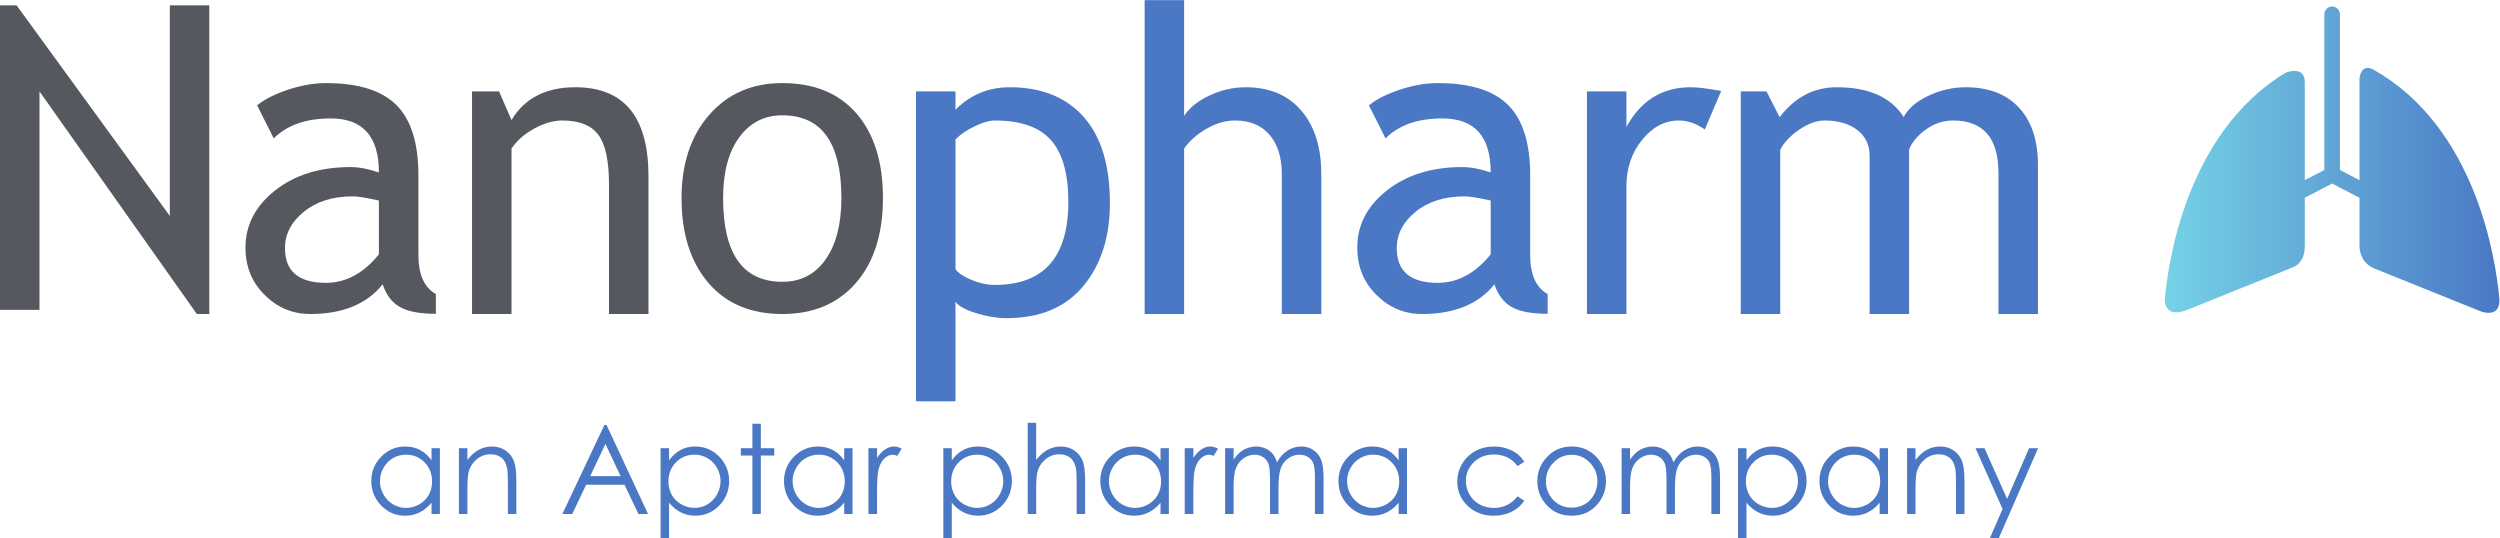 <svg xmlns:inkscape="http://www.inkscape.org/namespaces/inkscape" xmlns:sodipodi="http://sodipodi.sourceforge.net/DTD/sodipodi-0.dtd" xmlns="http://www.w3.org/2000/svg" xmlns:svg="http://www.w3.org/2000/svg" id="svg2" width="391.32" height="84.227" viewBox="0 0 391.32 84.227" sodipodi:docname="Nanopharm-logo-with-signature-Pantone.eps"><defs id="defs6"><clipPath clipPathUnits="userSpaceOnUse" id="clipPath18"><path d="m 2934.63,283.602 c -4.31,45.246 -27.71,199.605 -148.46,267 -14.23,6.621 -15.55,-10.809 -15.55,-10.809 V 420.32 l -22.95,11.95 v 163.539 15.144 4.07 c 0,5.059 -4.1,9.165 -9.17,9.165 -5.06,0 -9.17,-4.106 -9.17,-9.165 v -4.07 -15.144 -163.539 l -22.95,-11.95 v 114.879 c 0,19.184 -19.38,12.5 -22.54,11.289 -118.11,-71.449 -138.51,-227.601 -141.8,-266.597 -0.06,-1.68 -0.18,-22.547 26.69,-11.739 l 123.71,49.856 v 0.008 c 0,0 0.05,0.011 0.06,0.011 l 1.26,0.508 c 3.47,1.621 12.62,7.442 12.62,24.164 v 56.938 l 32.12,16.734 32.12,-16.734 v -57.621 c 0.26,-5.7 2.51,-19.411 17.73,-25.543 l 124.98,-50.36 c 0.34,-0.117 24.63,-9.23 21.3,17.489 z" id="path16"></path></clipPath><linearGradient x1="0" y1="0" x2="1" y2="0" gradientUnits="userSpaceOnUse" gradientTransform="matrix(392.912,0,0,-392.912,2542.03,444.356)" spreadMethod="pad" id="linearGradient24"><stop style="stop-opacity:1;stop-color:#75d2e6" offset="0" id="stop20"></stop><stop style="stop-opacity:1;stop-color:#4b78c5" offset="1" id="stop22"></stop></linearGradient></defs><g id="g8" inkscape:groupmode="layer" inkscape:label="ink_ext_XXXXXX" transform="matrix(1.333,0,0,-1.333,0,84.227)"><g id="g10" transform="scale(0.1)"><g id="g12"><g id="g14" clip-path="url(#clipPath18)"><path d="m 2934.63,283.602 c -4.31,45.246 -27.71,199.605 -148.46,267 -14.23,6.621 -15.55,-10.809 -15.55,-10.809 V 420.32 l -22.95,11.95 v 163.539 15.144 4.07 c 0,5.059 -4.1,9.165 -9.17,9.165 -5.06,0 -9.17,-4.106 -9.17,-9.165 v -4.07 -15.144 -163.539 l -22.95,-11.95 v 114.879 c 0,19.184 -19.38,12.5 -22.54,11.289 -118.11,-71.449 -138.51,-227.601 -141.8,-266.597 -0.06,-1.68 -0.18,-22.547 26.69,-11.739 l 123.71,49.856 v 0.008 c 0,0 0.05,0.011 0.06,0.011 l 1.26,0.508 c 3.47,1.621 12.62,7.442 12.62,24.164 v 56.938 l 32.12,16.734 32.12,-16.734 v -57.621 c 0.26,-5.7 2.51,-19.411 17.73,-25.543 l 124.98,-50.36 c 0.34,-0.117 24.63,-9.23 21.3,17.489" style="fill:url(#linearGradient24);fill-opacity:1;fill-rule:nonzero;stroke:none" id="path26"></path></g></g><path d="m 444.934,396.395 c -14.641,3.253 -24.895,4.882 -30.754,4.882 -23.426,0 -42.547,-6.019 -57.352,-18.058 -14.805,-12.043 -22.207,-26.278 -22.207,-42.711 0,-27.168 16.024,-40.762 48.074,-40.762 23.43,0 44.18,11.152 62.239,33.445 z m 4.394,-98.348 c -18.547,-23.274 -46.945,-34.914 -85.176,-34.914 -20.5,0 -38.281,7.453 -53.332,22.336 -15.047,14.89 -22.578,33.406 -22.578,55.527 0,26.524 11.594,48.93 34.785,67.242 23.184,18.293 52.754,27.453 88.711,27.453 9.766,0 20.832,-2.113 33.196,-6.339 0,42.304 -18.879,63.457 -56.621,63.457 -28.965,0 -51.25,-7.817 -66.875,-23.434 l -19.524,38.797 c 8.789,7.16 20.949,13.308 36.484,18.426 15.54,5.129 30.391,7.699 44.543,7.699 37.911,0 65.45,-8.625 82.618,-25.871 17.156,-17.25 25.75,-44.672 25.75,-82.254 v -93.723 c 0,-22.937 6.828,-38.23 20.5,-45.879 v -23.183 c -18.879,0 -33,2.676 -42.344,8.047 -9.367,5.371 -16.067,14.25 -20.137,26.613" style="fill:#55595f;fill-opacity:1;fill-rule:nonzero;stroke:none" id="path28"></path><path d="m 715.117,263.133 v 152.062 c 0,27.821 -4.199,47.293 -12.566,58.446 -8.391,11.144 -22.422,16.726 -42.11,16.726 -10.578,0 -21.632,-3.179 -33.183,-9.527 -11.555,-6.344 -20.422,-14.156 -26.613,-23.43 V 263.133 h -46.368 v 261.398 h 31.731 l 14.637,-33.676 c 15.304,25.708 40.273,38.559 74.933,38.559 57.274,0 85.906,-34.82 85.906,-104.461 v -161.82 h -46.367" style="fill:#55595f;fill-opacity:1;fill-rule:nonzero;stroke:none" id="path30"></path><path d="m 849.113,399.324 c 0,-65.574 23.192,-98.347 69.559,-98.347 21.641,0 38.605,8.789 50.891,26.355 12.273,17.574 18.425,41.563 18.425,71.992 0,64.758 -23.105,97.137 -69.316,97.137 -21.152,0 -38.035,-8.625 -50.633,-25.871 -12.617,-17.246 -18.926,-41 -18.926,-71.266 z m -48.808,0 c 0,40.352 10.859,72.93 32.586,97.75 21.711,24.805 50.312,37.223 85.781,37.223 37.422,0 66.465,-11.93 87.128,-35.758 20.67,-23.844 31,-56.914 31,-99.215 0,-42.14 -10.58,-75.371 -31.73,-99.707 -21.152,-24.316 -49.953,-36.484 -86.398,-36.484 -37.254,0 -66.297,12.297 -87.129,36.867 -20.828,24.57 -31.238,57.672 -31.238,99.324" style="fill:#55595f;fill-opacity:1;fill-rule:nonzero;stroke:none" id="path32"></path><path d="M 1121.98,468.148 V 315.859 c 2.93,-4.394 9.11,-8.593 18.55,-12.57 9.43,-3.992 18.63,-5.984 27.58,-5.984 57.59,0 86.39,32.547 86.39,97.625 0,33.027 -6.82,57.199 -20.5,72.492 -13.67,15.297 -35.54,22.945 -65.65,22.945 -6.5,0 -14.48,-2.281 -23.92,-6.836 -9.43,-4.558 -16.92,-9.687 -22.45,-15.383 z m 0,-190.601 V 160.633 h -46.37 v 363.898 h 46.37 v -21.476 c 17.57,17.574 38.8,26.359 63.7,26.359 37.09,0 65.98,-11.555 86.65,-34.66 20.66,-23.098 30.99,-56.941 30.99,-101.527 0,-39.696 -10.42,-72.125 -31.24,-97.262 -20.83,-25.145 -50.93,-37.703 -90.3,-37.703 -11.07,0 -22.91,1.953 -35.51,5.847 -12.62,3.907 -20.71,8.391 -24.29,13.438" style="fill:#4b78c5;fill-opacity:1;fill-rule:nonzero;stroke:none" id="path34"></path><path d="m 1505.17,263.133 v 164.265 c 0,19.524 -4.8,34.891 -14.4,46.122 -9.6,11.226 -23.1,16.847 -40.52,16.847 -11.23,0 -22.5,-3.308 -33.8,-9.89 -11.31,-6.594 -19.97,-14.282 -25.99,-23.067 V 263.133 h -46.37 v 368.535 h 46.37 V 495.73 c 6.18,9.602 16.14,17.614 29.89,24.036 13.75,6.429 27.95,9.648 42.6,9.648 27.66,0 49.34,-9.113 65.04,-27.336 15.69,-18.223 23.55,-43.113 23.55,-74.68 V 263.133 h -46.37" style="fill:#4b78c5;fill-opacity:1;fill-rule:nonzero;stroke:none" id="path36"></path><path d="m 1750.45,396.395 c -14.64,3.253 -24.89,4.882 -30.75,4.882 -23.43,0 -42.54,-6.019 -57.36,-18.058 -14.8,-12.043 -22.2,-26.278 -22.2,-42.711 0,-27.168 16.02,-40.762 48.08,-40.762 23.43,0 44.17,11.152 62.23,33.445 z m 4.39,-98.348 c -18.54,-23.274 -46.93,-34.914 -85.17,-34.914 -20.5,0 -38.28,7.453 -53.32,22.336 -15.06,14.89 -22.58,33.406 -22.58,55.527 0,26.524 11.59,48.93 34.78,67.242 23.18,18.293 52.75,27.453 88.72,27.453 9.75,0 20.82,-2.113 33.18,-6.339 0,42.304 -18.87,63.457 -56.62,63.457 -28.96,0 -51.25,-7.817 -66.87,-23.434 l -19.53,38.797 c 8.79,7.16 20.95,13.308 36.49,18.426 15.53,5.129 30.39,7.699 44.55,7.699 37.91,0 65.44,-8.625 82.62,-25.871 17.15,-17.25 25.74,-44.672 25.74,-82.254 v -93.723 c 0,-22.937 6.83,-38.23 20.5,-45.879 v -23.183 c -18.88,0 -32.99,2.676 -42.35,8.047 -9.35,5.371 -16.06,14.25 -20.14,26.613" style="fill:#4b78c5;fill-opacity:1;fill-rule:nonzero;stroke:none" id="path38"></path><path d="m 2001.85,479.863 c -10.09,6.996 -20.26,10.504 -30.51,10.504 -16.44,0 -30.79,-7.574 -43.08,-22.707 -12.28,-15.133 -18.42,-33.355 -18.42,-54.668 V 263.133 h -46.37 v 261.398 h 46.37 v -41.738 c 16.92,31.078 42.06,46.621 75.41,46.621 8.3,0 20.26,-1.465 35.88,-4.394 l -19.28,-45.157" style="fill:#4b78c5;fill-opacity:1;fill-rule:nonzero;stroke:none" id="path40"></path><path d="m 2346.71,263.133 v 165.48 c 0,41.16 -17.81,61.754 -53.45,61.754 -11.23,0 -21.72,-3.469 -31.48,-10.379 -9.77,-6.922 -16.44,-14.769 -20.01,-23.554 V 263.133 h -46.38 v 185.742 c 0,12.852 -4.84,22.98 -14.52,30.379 -9.68,7.406 -22.49,11.113 -38.44,11.113 -9.27,0 -19.16,-3.582 -29.65,-10.738 -10.49,-7.164 -17.94,-15.059 -22.33,-23.684 V 263.133 h -46.38 v 261.398 h 30.27 l 15.38,-30.258 c 17.9,23.426 40.27,35.141 67.12,35.141 37.42,0 63.61,-11.641 78.58,-34.906 5.21,9.926 14.88,18.222 29.04,24.894 14.15,6.672 28.72,10.012 43.69,10.012 27.01,0 47.92,-8.023 62.72,-24.043 14.81,-16.031 22.22,-38.527 22.22,-67.484 V 263.133 h -46.38" style="fill:#4b78c5;fill-opacity:1;fill-rule:nonzero;stroke:none" id="path42"></path><path d="M 231.125,263.133 46.367,524.52 V 268.016 H 0 V 625.574 H 19.523 L 199.395,378.336 v 247.238 h 46.378 V 263.133 h -14.648" style="fill:#55595f;fill-opacity:1;fill-rule:nonzero;stroke:none" id="path44"></path><path d="m 476.777,97.969 c -5.527,0 -10.644,-1.359 -15.32,-4.082 -4.687,-2.715 -8.41,-6.543 -11.184,-11.457 -2.761,-4.922 -4.148,-10.125 -4.148,-15.613 0,-5.441 1.395,-10.645 4.188,-15.617 2.792,-4.961 6.542,-8.828 11.25,-11.601 4.707,-2.762 9.757,-4.149 15.148,-4.149 5.437,0 10.594,1.375 15.469,4.121 4.871,2.742 8.621,6.453 11.25,11.133 2.625,4.688 3.933,9.961 3.933,15.828 0,8.938 -2.937,16.418 -8.828,22.422 -5.898,6.008 -13.144,9.016 -21.758,9.016 z m 39.758,7.597 V 28.27 h -9.805 v 13.293 c -4.171,-5.07 -8.847,-8.887 -14.035,-11.445 -5.183,-2.559 -10.859,-3.828 -17.011,-3.828 -10.946,0 -20.282,3.965 -28.028,11.895 -7.742,7.93 -11.621,17.586 -11.621,28.953 0,11.125 3.906,20.645 11.731,28.555 7.812,7.911 17.207,11.868 28.203,11.868 6.347,0 12.09,-1.348 17.226,-4.055 5.137,-2.695 9.649,-6.746 13.535,-12.149 v 14.21 h 9.805" style="fill:#4b78c5;fill-opacity:1;fill-rule:nonzero;stroke:none" id="path46"></path><path d="m 538.906,105.566 h 9.953 V 91.719 c 3.973,5.301 8.379,9.265 13.211,11.894 4.825,2.637 10.09,3.946 15.774,3.946 5.781,0 10.906,-1.465 15.379,-4.407 4.472,-2.937 7.773,-6.894 9.914,-11.863 2.129,-4.973 3.191,-12.715 3.191,-23.234 V 28.27 h -9.941 v 36.875 c 0,8.906 -0.371,14.844 -1.114,17.832 -1.152,5.117 -3.359,8.965 -6.628,11.543 -3.262,2.578 -7.532,3.879 -12.786,3.879 -6.015,0 -11.406,-1.992 -16.171,-5.969 -4.754,-3.984 -7.899,-8.906 -9.415,-14.785 -0.945,-3.828 -1.414,-10.84 -1.414,-21.023 V 28.27 h -9.953 v 77.296" style="fill:#4b78c5;fill-opacity:1;fill-rule:nonzero;stroke:none" id="path48"></path><path d="M 710.938,110.574 693.027,72.742 h 35.735 z m 1.32,22.207 48.738,-104.511 H 749.719 L 733.281,62.656 H 688.254 L 671.973,28.27 h -11.649 l 49.375,104.511 h 2.559" style="fill:#4b78c5;fill-opacity:1;fill-rule:nonzero;stroke:none" id="path50"></path><path d="m 815.488,97.969 c -8.601,0 -15.847,-3.008 -21.726,-9.016 -5.879,-6.004 -8.828,-13.484 -8.828,-22.422 0,-5.867 1.316,-11.141 3.933,-15.828 2.629,-4.68 6.379,-8.391 11.27,-11.133 4.894,-2.746 10.058,-4.121 15.488,-4.121 5.344,0 10.363,1.387 15.07,4.149 4.696,2.773 8.438,6.641 11.231,11.601 2.781,4.973 4.179,10.176 4.179,15.617 0,5.488 -1.378,10.691 -4.14,15.613 -2.766,4.914 -6.496,8.742 -11.172,11.457 -4.68,2.723 -9.777,4.082 -15.305,4.082 z m -39.785,7.597 h 9.942 V 91.356 c 3.925,5.402 8.449,9.454 13.554,12.149 5.117,2.707 10.813,4.055 17.11,4.055 10.976,0 20.371,-3.957 28.175,-11.868 7.801,-7.91 11.707,-17.43 11.707,-28.555 0,-11.367 -3.867,-21.023 -11.601,-28.953 -7.735,-7.93 -17.07,-11.895 -27.996,-11.895 -6.153,0 -11.809,1.27 -16.965,3.828 -5.156,2.559 -9.824,6.375 -13.984,11.445 V 0 h -9.942 v 105.566" style="fill:#4b78c5;fill-opacity:1;fill-rule:nonzero;stroke:none" id="path52"></path><path d="m 883.477,134.277 h 9.941 v -28.711 h 15.773 V 96.973 H 893.418 V 28.27 h -9.941 v 68.703 h -13.575 v 8.593 h 13.575 v 28.711" style="fill:#4b78c5;fill-opacity:1;fill-rule:nonzero;stroke:none" id="path54"></path><path d="m 961.379,97.969 c -5.539,0 -10.645,-1.359 -15.332,-4.082 -4.68,-2.715 -8.41,-6.543 -11.172,-11.457 -2.773,-4.922 -4.152,-10.125 -4.152,-15.613 0,-5.441 1.398,-10.645 4.179,-15.617 2.793,-4.961 6.543,-8.828 11.25,-11.601 4.707,-2.762 9.758,-4.149 15.157,-4.149 5.441,0 10.597,1.375 15.468,4.121 4.875,2.742 8.625,6.453 11.243,11.133 2.625,4.688 3.945,9.961 3.945,15.828 0,8.938 -2.949,16.418 -8.84,22.422 -5.887,6.008 -13.133,9.016 -21.746,9.016 z m 39.741,7.597 V 28.27 h -9.8 v 13.293 c -4.172,-5.07 -8.84,-8.887 -14.035,-11.445 -5.183,-2.559 -10.847,-3.828 -17.012,-3.828 -10.937,0 -20.281,3.965 -28.027,11.895 -7.742,7.93 -11.609,17.586 -11.609,28.953 0,11.125 3.906,20.645 11.718,28.555 7.813,7.911 17.215,11.868 28.204,11.868 6.347,0 12.089,-1.348 17.226,-4.055 5.145,-2.695 9.656,-6.746 13.535,-12.149 v 14.21 h 9.8" style="fill:#4b78c5;fill-opacity:1;fill-rule:nonzero;stroke:none" id="path56"></path><path d="m 1019.74,105.566 h 10.15 V 94.277 c 3.04,4.453 6.23,7.774 9.6,9.981 3.36,2.195 6.87,3.301 10.51,3.301 2.75,0 5.68,-0.879 8.81,-2.629 l -5.19,-8.379 c -2.08,0.898 -3.83,1.348 -5.25,1.348 -3.32,0 -6.51,-1.367 -9.59,-4.09 -3.09,-2.727 -5.43,-6.945 -7.03,-12.676 -1.24,-4.406 -1.86,-13.312 -1.86,-26.719 V 28.27 h -10.15 v 77.296" style="fill:#4b78c5;fill-opacity:1;fill-rule:nonzero;stroke:none" id="path58"></path><path d="m 1147.48,97.969 c -8.6,0 -15.85,-3.008 -21.73,-9.016 -5.88,-6.004 -8.83,-13.484 -8.83,-22.422 0,-5.867 1.32,-11.141 3.94,-15.828 2.63,-4.68 6.38,-8.391 11.27,-11.133 4.89,-2.746 10.06,-4.121 15.49,-4.121 5.34,0 10.36,1.387 15.07,4.149 4.69,2.773 8.43,6.641 11.23,11.601 2.78,4.973 4.18,10.176 4.18,15.617 0,5.488 -1.38,10.691 -4.14,15.613 -2.77,4.914 -6.5,8.742 -11.18,11.457 -4.67,2.723 -9.77,4.082 -15.3,4.082 z m -39.78,7.597 h 9.94 V 91.356 c 3.92,5.402 8.44,9.454 13.55,12.149 5.12,2.707 10.81,4.055 17.11,4.055 10.98,0 20.37,-3.957 28.18,-11.868 7.8,-7.91 11.7,-17.43 11.7,-28.555 0,-11.367 -3.86,-21.023 -11.6,-28.953 -7.73,-7.93 -17.07,-11.895 -28,-11.895 -6.15,0 -11.8,1.27 -16.96,3.828 -5.15,2.559 -9.82,6.375 -13.98,11.445 V 0 h -9.94 v 105.566" style="fill:#4b78c5;fill-opacity:1;fill-rule:nonzero;stroke:none" id="path60"></path><path d="m 1206.8,135.41 h 9.95 V 91.719 c 4.02,5.301 8.45,9.265 13.28,11.894 4.83,2.637 10.07,3.946 15.7,3.946 5.78,0 10.91,-1.465 15.38,-4.407 4.48,-2.937 7.78,-6.875 9.92,-11.824 2.13,-4.953 3.19,-12.707 3.19,-23.273 V 28.27 h -9.94 v 36.875 c 0,8.906 -0.36,14.844 -1.08,17.832 -1.23,5.117 -3.46,8.965 -6.7,11.543 -3.25,2.578 -7.5,3.879 -12.76,3.879 -6.01,0 -11.4,-1.992 -16.16,-5.969 -4.76,-3.984 -7.9,-8.906 -9.41,-14.785 -0.95,-3.789 -1.42,-10.789 -1.42,-21.023 V 28.27 h -9.95 V 135.41" style="fill:#4b78c5;fill-opacity:1;fill-rule:nonzero;stroke:none" id="path62"></path><path d="m 1332.79,97.969 c -5.52,0 -10.64,-1.359 -15.32,-4.082 -4.69,-2.715 -8.41,-6.543 -11.18,-11.457 -2.76,-4.922 -4.15,-10.125 -4.15,-15.613 0,-5.441 1.4,-10.645 4.19,-15.617 2.79,-4.961 6.54,-8.828 11.25,-11.601 4.71,-2.762 9.76,-4.149 15.15,-4.149 5.44,0 10.59,1.375 15.46,4.121 4.88,2.742 8.63,6.453 11.25,11.133 2.63,4.688 3.94,9.961 3.94,15.828 0,8.938 -2.94,16.418 -8.83,22.422 -5.9,6.008 -13.14,9.016 -21.76,9.016 z m 39.76,7.597 V 28.27 h -9.8 v 13.293 c -4.17,-5.07 -8.85,-8.887 -14.04,-11.445 -5.18,-2.559 -10.86,-3.828 -17.01,-3.828 -10.95,0 -20.28,3.965 -28.03,11.895 -7.74,7.93 -11.62,17.586 -11.62,28.953 0,11.125 3.91,20.645 11.73,28.555 7.81,7.911 17.21,11.868 28.2,11.868 6.35,0 12.09,-1.348 17.23,-4.055 5.14,-2.695 9.65,-6.746 13.54,-12.149 v 14.21 h 9.8" style="fill:#4b78c5;fill-opacity:1;fill-rule:nonzero;stroke:none" id="path64"></path><path d="m 1391.16,105.566 h 10.16 V 94.277 c 3.03,4.453 6.23,7.774 9.59,9.981 3.36,2.195 6.86,3.301 10.52,3.301 2.74,0 5.68,-0.879 8.81,-2.629 l -5.19,-8.379 c -2.09,0.898 -3.84,1.348 -5.26,1.348 -3.31,0 -6.52,-1.367 -9.59,-4.09 -3.08,-2.727 -5.42,-6.945 -7.03,-12.676 -1.24,-4.406 -1.85,-13.312 -1.85,-26.719 V 28.27 h -10.16 v 77.296" style="fill:#4b78c5;fill-opacity:1;fill-rule:nonzero;stroke:none" id="path66"></path><path d="m 1438.61,105.566 h 9.96 V 92.215 c 3.45,4.922 7.01,8.527 10.66,10.801 5.03,3.027 10.32,4.543 15.87,4.543 3.74,0 7.29,-0.735 10.66,-2.2 3.37,-1.472 6.12,-3.425 8.25,-5.867 2.13,-2.434 3.99,-5.93 5.55,-10.48 3.31,6.066 7.44,10.676 12.4,13.82 4.96,3.152 10.31,4.727 16.02,4.727 5.34,0 10.06,-1.348 14.14,-4.055 4.09,-2.695 7.13,-6.465 9.11,-11.289 1.98,-4.832 2.98,-12.078 2.98,-21.738 V 28.27 h -10.17 v 42.207 c 0,8.281 -0.58,13.984 -1.76,17.082 -1.19,3.106 -3.2,5.606 -6.06,7.5 -2.85,1.895 -6.26,2.84 -10.23,2.84 -4.82,0 -9.21,-1.426 -13.21,-4.266 -3.98,-2.844 -6.9,-6.633 -8.74,-11.367 -1.84,-4.738 -2.76,-12.648 -2.76,-23.73 V 28.27 h -9.95 v 39.57 c 0,9.336 -0.58,15.676 -1.74,19.004 -1.16,3.34 -3.18,6.016 -6.07,8.039 -2.89,2.012 -6.32,3.016 -10.31,3.016 -4.59,0 -8.88,-1.387 -12.89,-4.16 -4,-2.773 -6.96,-6.504 -8.87,-11.191 -1.93,-4.688 -2.88,-11.863 -2.88,-21.523 V 28.27 h -9.96 v 77.296" style="fill:#4b78c5;fill-opacity:1;fill-rule:nonzero;stroke:none" id="path68"></path><path d="m 1612.43,97.969 c -5.53,0 -10.64,-1.359 -15.33,-4.082 -4.68,-2.715 -8.41,-6.543 -11.17,-11.457 -2.77,-4.922 -4.15,-10.125 -4.15,-15.613 0,-5.441 1.39,-10.645 4.18,-15.617 2.79,-4.961 6.54,-8.828 11.25,-11.601 4.71,-2.762 9.75,-4.149 15.15,-4.149 5.44,0 10.6,1.375 15.47,4.121 4.88,2.742 8.63,6.453 11.24,11.133 2.63,4.688 3.95,9.961 3.95,15.828 0,8.938 -2.95,16.418 -8.84,22.422 -5.89,6.008 -13.13,9.016 -21.75,9.016 z m 39.75,7.597 V 28.27 h -9.81 v 13.293 c -4.17,-5.07 -8.83,-8.887 -14.03,-11.445 -5.18,-2.559 -10.85,-3.828 -17.01,-3.828 -10.94,0 -20.28,3.965 -28.03,11.895 -7.74,7.93 -11.61,17.586 -11.61,28.953 0,11.125 3.91,20.645 11.72,28.555 7.81,7.911 17.22,11.868 28.2,11.868 6.35,0 12.09,-1.348 17.23,-4.055 5.15,-2.695 9.66,-6.746 13.53,-12.149 v 14.21 h 9.81" style="fill:#4b78c5;fill-opacity:1;fill-rule:nonzero;stroke:none" id="path70"></path><path d="m 1789.86,89.512 -7.88,-4.902 c -6.81,9.051 -16.11,13.574 -27.89,13.574 -9.41,0 -17.23,-3.027 -23.45,-9.082 -6.22,-6.055 -9.33,-13.418 -9.33,-22.07 0,-5.637 1.43,-10.93 4.29,-15.899 2.86,-4.973 6.78,-8.82 11.78,-11.562 4.99,-2.746 10.58,-4.121 16.78,-4.121 11.36,0 20.63,4.52 27.82,13.574 l 7.88,-5.195 c -3.69,-5.559 -8.65,-9.875 -14.88,-12.941 -6.23,-3.066 -13.32,-4.598 -21.28,-4.598 -12.21,0 -22.35,3.875 -30.41,11.648 -8.04,7.766 -12.07,17.219 -12.07,28.34 0,7.492 1.88,14.434 5.65,20.859 3.77,6.418 8.93,11.426 15.52,15.019 6.59,3.606 13.95,5.403 22.09,5.403 5.12,0 10.06,-0.782 14.82,-2.344 4.75,-1.563 8.8,-3.606 12.11,-6.113 3.32,-2.512 6.13,-5.703 8.45,-9.59" style="fill:#4b78c5;fill-opacity:1;fill-rule:nonzero;stroke:none" id="path72"></path><path d="m 1845.53,97.82 c -8.27,0 -15.37,-3.047 -21.32,-9.16 -5.94,-6.113 -8.91,-13.496 -8.91,-22.168 0,-5.586 1.35,-10.801 4.07,-15.625 2.7,-4.832 6.36,-8.562 10.97,-11.191 4.61,-2.625 9.68,-3.945 15.19,-3.945 5.52,0 10.57,1.32 15.18,3.945 4.61,2.629 8.28,6.359 10.98,11.191 2.72,4.824 4.07,10.039 4.07,15.625 0,8.672 -2.99,16.055 -8.95,22.168 -5.97,6.113 -13.06,9.16 -21.28,9.16 z m 0.04,9.739 c 11.9,0 21.77,-4.309 29.61,-12.93 7.11,-7.863 10.67,-17.168 10.67,-27.922 0,-10.801 -3.76,-20.234 -11.28,-28.309 -7.53,-8.078 -17.2,-12.109 -29,-12.109 -11.87,0 -21.56,4.031 -29.07,12.109 -7.52,8.074 -11.28,17.508 -11.28,28.309 0,10.703 3.55,19.992 10.67,27.852 7.82,8.664 17.71,13 29.68,13" style="fill:#4b78c5;fill-opacity:1;fill-rule:nonzero;stroke:none" id="path74"></path><path d="m 1904.18,105.566 h 9.94 V 92.215 c 3.47,4.922 7.02,8.527 10.68,10.801 5.03,3.027 10.31,4.543 15.86,4.543 3.75,0 7.3,-0.735 10.67,-2.2 3.36,-1.472 6.11,-3.425 8.24,-5.867 2.14,-2.434 3.99,-5.93 5.56,-10.48 3.3,6.066 7.44,10.676 12.4,13.82 4.96,3.152 10.3,4.727 16.02,4.727 5.34,0 10.04,-1.348 14.14,-4.055 4.08,-2.695 7.12,-6.465 9.1,-11.289 1.99,-4.832 2.98,-12.078 2.98,-21.738 V 28.27 h -10.16 v 42.207 c 0,8.281 -0.59,13.984 -1.77,17.082 -1.18,3.106 -3.2,5.606 -6.05,7.5 -2.86,1.895 -6.27,2.84 -10.24,2.84 -4.81,0 -9.21,-1.426 -13.2,-4.266 -3.99,-2.844 -6.9,-6.633 -8.75,-11.367 -1.84,-4.738 -2.76,-12.648 -2.76,-23.73 V 28.27 h -9.94 v 39.57 c 0,9.336 -0.59,15.676 -1.74,19.004 -1.16,3.34 -3.2,6.016 -6.08,8.039 -2.89,2.012 -6.33,3.016 -10.3,3.016 -4.6,0 -8.9,-1.387 -12.9,-4.16 -4,-2.773 -6.96,-6.504 -8.88,-11.191 -1.91,-4.688 -2.88,-11.863 -2.88,-21.523 V 28.27 h -9.94 v 77.296" style="fill:#4b78c5;fill-opacity:1;fill-rule:nonzero;stroke:none" id="path76"></path><path d="m 2080.66,97.969 c -8.61,0 -15.84,-3.008 -21.72,-9.016 -5.89,-6.004 -8.83,-13.484 -8.83,-22.422 0,-5.867 1.31,-11.141 3.93,-15.828 2.62,-4.68 6.38,-8.391 11.27,-11.133 4.9,-2.746 10.05,-4.121 15.49,-4.121 5.34,0 10.36,1.387 15.06,4.149 4.71,2.773 8.45,6.641 11.24,11.601 2.78,4.973 4.18,10.176 4.18,15.617 0,5.488 -1.39,10.691 -4.15,15.613 -2.76,4.914 -6.48,8.742 -11.16,11.457 -4.68,2.723 -9.79,4.082 -15.31,4.082 z m -39.79,7.597 h 9.95 V 91.356 c 3.93,5.402 8.45,9.454 13.56,12.149 5.1,2.707 10.81,4.055 17.1,4.055 10.97,0 20.37,-3.957 28.18,-11.868 7.8,-7.91 11.71,-17.43 11.71,-28.555 0,-11.367 -3.87,-21.023 -11.61,-28.953 -7.74,-7.93 -17.06,-11.895 -28,-11.895 -6.15,0 -11.8,1.27 -16.96,3.828 -5.16,2.559 -9.82,6.375 -13.98,11.445 V 0 h -9.95 v 105.566" style="fill:#4b78c5;fill-opacity:1;fill-rule:nonzero;stroke:none" id="path78"></path><path d="m 2177.24,97.969 c -5.53,0 -10.65,-1.359 -15.32,-4.082 -4.69,-2.715 -8.41,-6.543 -11.19,-11.457 -2.76,-4.922 -4.15,-10.125 -4.15,-15.613 0,-5.441 1.4,-10.645 4.19,-15.617 2.8,-4.961 6.55,-8.828 11.25,-11.601 4.71,-2.762 9.76,-4.149 15.15,-4.149 5.44,0 10.59,1.375 15.47,4.121 4.87,2.742 8.62,6.453 11.25,11.133 2.62,4.688 3.93,9.961 3.93,15.828 0,8.938 -2.94,16.418 -8.82,22.422 -5.9,6.008 -13.15,9.016 -21.76,9.016 z m 39.75,7.597 V 28.27 h -9.8 v 13.293 c -4.17,-5.07 -8.85,-8.887 -14.03,-11.445 -5.19,-2.559 -10.86,-3.828 -17.02,-3.828 -10.94,0 -20.28,3.965 -28.02,11.895 -7.75,7.93 -11.62,17.586 -11.62,28.953 0,11.125 3.9,20.645 11.72,28.555 7.82,7.911 17.21,11.868 28.21,11.868 6.34,0 12.09,-1.348 17.22,-4.055 5.14,-2.695 9.65,-6.746 13.54,-12.149 v 14.21 h 9.8" style="fill:#4b78c5;fill-opacity:1;fill-rule:nonzero;stroke:none" id="path80"></path><path d="m 2239.37,105.566 h 9.95 V 91.719 c 3.97,5.301 8.38,9.265 13.21,11.894 4.82,2.637 10.09,3.946 15.77,3.946 5.78,0 10.91,-1.465 15.38,-4.407 4.48,-2.937 7.78,-6.894 9.91,-11.863 2.13,-4.973 3.2,-12.715 3.2,-23.234 V 28.27 h -9.94 v 36.875 c 0,8.906 -0.37,14.844 -1.12,17.832 -1.15,5.117 -3.36,8.965 -6.63,11.543 -3.26,2.578 -7.53,3.879 -12.78,3.879 -6.02,0 -11.41,-1.992 -16.17,-5.969 -4.76,-3.984 -7.9,-8.906 -9.42,-14.785 -0.94,-3.828 -1.41,-10.84 -1.41,-21.023 V 28.27 h -9.95 v 77.296" style="fill:#4b78c5;fill-opacity:1;fill-rule:nonzero;stroke:none" id="path82"></path><path d="m 2319.79,105.566 h 10.51 l 26.57,-59.523 25.8,59.523 h 10.58 L 2347.14,0 h -10.5 l 14.87,34.129 -31.72,71.437" style="fill:#4b78c5;fill-opacity:1;fill-rule:nonzero;stroke:none" id="path84"></path></g></g></svg>